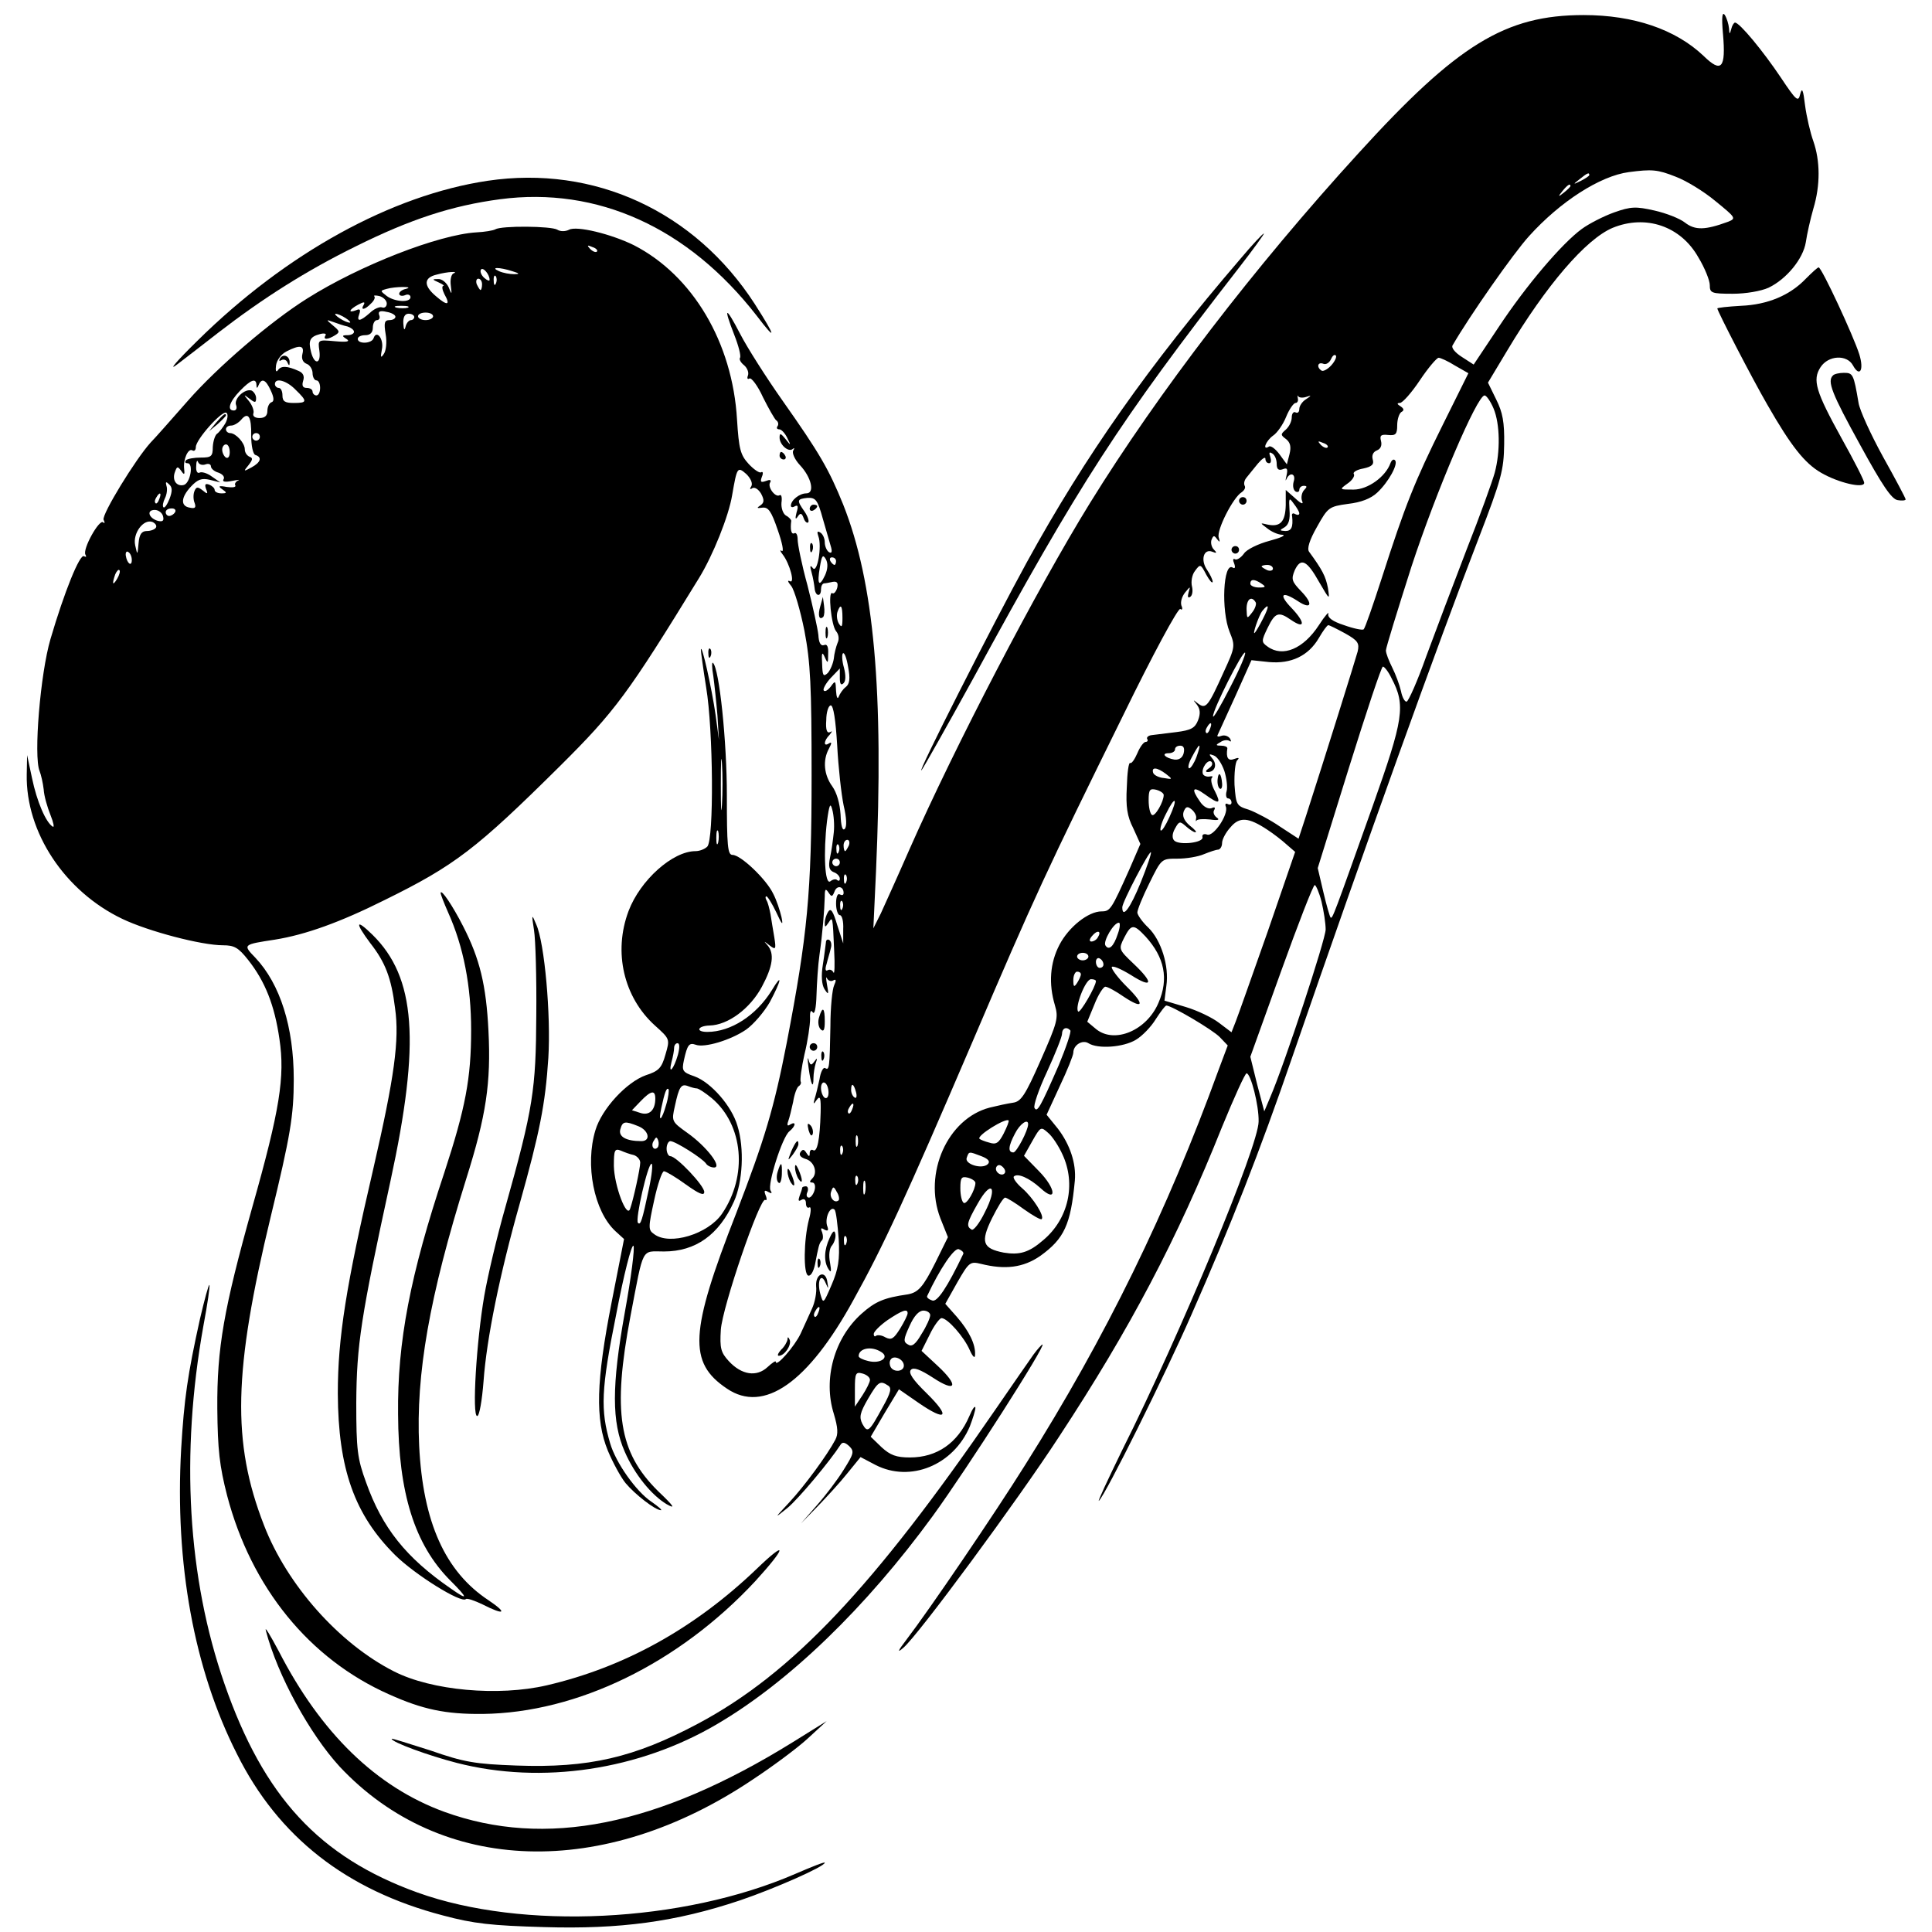 <?xml version="1.0" standalone="no"?>
<!DOCTYPE svg PUBLIC "-//W3C//DTD SVG 20010904//EN"
 "http://www.w3.org/TR/2001/REC-SVG-20010904/DTD/svg10.dtd">
<svg version="1.0" xmlns="http://www.w3.org/2000/svg"
 width="513pt" height="513pt" viewBox="0 0 513 513"
 preserveAspectRatio="xMidYMid meet">
<g transform="translate(0,513) scale(0.1,-0.1)"
fill="#000000" stroke="none">
<path d="M4575 5040 c8 -92 -4 -105 -52 -58 -74 70 -185 108 -318 108 -208 0
-335 -78 -598 -367 -275 -301 -532 -636 -713 -929 -142 -230 -358 -645 -479
-919 -31 -71 -66 -148 -76 -170 l-20 -40 7 150 c21 481 -5 768 -87 975 -38 94
-63 137 -161 276 -43 61 -94 141 -113 178 -39 75 -45 73 -15 -4 11 -28 18 -55
15 -60 -3 -4 2 -13 11 -20 8 -7 13 -19 10 -27 -3 -8 -1 -11 4 -8 5 3 22 -19
36 -50 15 -30 31 -58 35 -61 5 -3 7 -10 4 -15 -4 -5 -2 -9 4 -9 6 0 15 -10 21
-22 11 -22 10 -22 -4 -4 -13 16 -16 17 -16 4 0 -19 24 -40 35 -30 5 4 5 2 1
-5 -3 -6 4 -23 18 -38 31 -33 40 -75 17 -75 -18 0 -41 -18 -41 -33 0 -4 5 -5
11 -1 8 4 9 -1 4 -17 -4 -16 -3 -20 3 -11 7 11 11 10 16 -4 3 -9 9 -14 12 -11
3 3 -1 16 -10 29 -21 30 -20 33 8 36 22 1 27 -5 41 -56 9 -31 19 -65 22 -76 3
-12 1 -16 -6 -12 -6 4 -11 16 -11 26 0 10 -5 22 -12 26 -8 5 -9 2 -5 -10 10
-26 -3 -101 -15 -84 -7 9 -8 5 -3 -12 4 -14 7 -33 8 -42 2 -22 17 -24 17 -3 0
8 3 15 8 16 4 0 14 2 23 4 12 2 15 -3 12 -16 -3 -10 -9 -17 -13 -14 -12 7 -3
-85 10 -101 7 -8 9 -21 4 -31 -4 -10 -9 -29 -10 -42 -2 -13 -9 -30 -16 -38
-12 -11 -14 -7 -15 24 -2 30 0 34 7 18 8 -18 9 -17 9 9 1 19 -3 27 -11 23 -9
-3 -14 7 -15 27 -2 18 -15 77 -29 132 -15 54 -26 109 -26 121 0 13 -4 20 -9
17 -8 -4 -11 10 -8 33 0 3 -6 10 -14 14 -8 5 -13 20 -12 34 2 14 0 23 -5 20
-11 -7 -33 22 -25 34 4 7 -1 8 -11 4 -14 -5 -16 -3 -11 11 4 9 3 15 -2 12 -4
-3 -19 7 -33 22 -22 24 -26 39 -31 118 -12 205 -118 383 -274 463 -61 30 -152
52 -172 41 -10 -5 -23 -5 -31 0 -16 10 -149 11 -165 1 -5 -3 -28 -7 -50 -8
-100 -6 -309 -87 -450 -176 -97 -61 -237 -181 -316 -271 -44 -50 -88 -100 -99
-111 -40 -44 -130 -191 -125 -205 4 -8 3 -11 -1 -7 -10 10 -56 -72 -47 -86 3
-5 2 -7 -4 -4 -11 7 -52 -94 -89 -220 -27 -92 -45 -311 -29 -350 4 -10 9 -32
11 -49 1 -18 10 -48 18 -68 8 -20 11 -34 6 -31 -18 11 -42 66 -55 129 l-13 61
-1 -51 c-3 -154 101 -311 254 -384 69 -33 210 -70 267 -70 30 0 41 -6 67 -39
45 -57 70 -120 83 -210 15 -100 1 -188 -72 -446 -76 -271 -94 -375 -93 -535 1
-110 6 -153 26 -231 64 -244 218 -434 430 -528 89 -40 150 -53 249 -52 251 3
520 134 723 352 84 92 87 113 4 33 -165 -158 -351 -261 -557 -309 -129 -30
-306 -14 -406 37 -146 74 -284 230 -345 388 -86 221 -81 410 18 820 52 214 61
268 61 364 0 139 -36 253 -102 323 -34 35 -33 35 52 48 81 13 173 46 291 105
187 92 244 136 465 355 148 147 181 192 370 500 37 60 79 165 88 220 13 75 14
77 38 56 12 -12 17 -25 13 -32 -5 -7 -4 -10 3 -5 6 3 16 -3 23 -15 9 -17 8
-24 -2 -31 -11 -7 -9 -8 5 -6 16 2 24 -9 41 -59 12 -34 17 -59 11 -56 -6 4 -5
0 2 -9 19 -24 34 -80 19 -71 -7 3 -5 -2 4 -13 8 -10 24 -64 35 -119 16 -84 19
-145 19 -385 0 -311 -11 -423 -66 -709 -34 -175 -59 -257 -134 -452 -124 -317
-128 -397 -25 -466 98 -67 216 16 336 235 80 144 137 268 315 683 167 391 198
457 402 871 77 158 145 284 151 281 5 -4 7 0 3 9 -3 9 1 24 10 35 14 17 14 17
9 0 -3 -11 -2 -16 4 -12 6 3 8 16 5 28 -3 12 0 31 8 41 14 19 15 19 30 -10 9
-16 16 -24 17 -19 0 6 -7 20 -15 32 -18 26 -9 57 14 48 12 -5 13 -3 4 6 -6 6
-9 18 -6 26 5 12 7 12 15 1 7 -9 8 -8 4 5 -6 19 38 106 61 120 7 5 11 12 8 17
-3 6 -1 15 5 22 6 7 19 24 30 37 11 13 20 19 20 13 0 -7 4 -12 10 -12 5 0 6 7
3 17 -4 11 -3 14 5 9 7 -4 12 -16 12 -28 0 -14 5 -18 16 -14 12 5 14 1 10 -17
-3 -12 -3 -16 0 -9 9 20 26 14 19 -7 -3 -11 -1 -22 5 -26 5 -3 10 -1 10 4 0 6
5 11 12 11 9 0 9 -3 1 -11 -6 -6 -9 -19 -6 -28 5 -11 -1 -10 -18 6 l-25 22 0
-40 c-1 -44 -14 -59 -48 -52 -21 5 -21 5 -1 -10 11 -9 29 -17 40 -17 11 -1 -4
-8 -34 -16 -30 -8 -61 -23 -68 -34 -8 -11 -19 -18 -24 -15 -5 3 -6 -2 -2 -11
4 -11 2 -15 -4 -11 -25 15 -31 -114 -8 -171 15 -37 15 -40 -16 -107 -41 -91
-47 -99 -68 -83 -14 11 -14 11 -3 -3 9 -12 10 -24 3 -42 -8 -20 -18 -26 -58
-31 -26 -3 -56 -7 -65 -8 -9 -1 -14 -6 -12 -10 3 -4 1 -8 -4 -8 -5 0 -15 -13
-22 -30 -7 -16 -15 -28 -19 -26 -4 3 -8 -26 -9 -64 -3 -52 1 -78 17 -109 l19
-42 -29 -67 c-48 -107 -51 -112 -74 -112 -35 0 -87 -41 -112 -89 -25 -48 -29
-103 -12 -160 10 -34 7 -45 -38 -147 -41 -93 -52 -109 -73 -112 -14 -2 -42 -8
-62 -13 -112 -29 -177 -175 -131 -294 l20 -50 -33 -67 c-33 -66 -46 -80 -74
-85 -63 -9 -86 -19 -122 -51 -73 -65 -103 -174 -74 -266 11 -37 12 -54 4 -69
-21 -40 -82 -123 -122 -166 -41 -44 -41 -44 -5 -15 29 24 112 123 141 168 5 8
12 6 23 -4 14 -14 12 -20 -15 -63 -16 -26 -48 -68 -71 -94 l-42 -48 44 45 c24
25 60 64 79 88 l35 43 40 -21 c92 -47 206 -1 250 102 8 21 15 43 15 50 -1 7
-8 -3 -16 -22 -31 -72 -86 -110 -158 -110 -36 0 -52 6 -75 27 l-29 28 37 63
38 63 52 -36 c74 -51 86 -38 22 25 -37 36 -50 55 -42 63 7 7 24 1 58 -21 62
-41 70 -22 13 31 l-43 40 22 44 c11 23 26 43 31 43 16 0 60 -50 75 -85 8 -18
14 -23 14 -13 2 28 -16 64 -48 101 l-31 35 32 57 c31 54 34 56 63 49 64 -16
112 -10 157 21 64 46 81 83 92 200 4 46 -13 96 -45 138 l-30 37 35 76 c20 42
36 82 36 89 0 20 24 35 40 25 25 -16 93 -11 126 9 17 10 41 35 53 55 13 20 25
36 28 36 14 0 124 -65 142 -84 l21 -22 -24 -64 c-137 -377 -299 -709 -514
-1050 -82 -131 -254 -384 -316 -465 -23 -30 -24 -35 -7 -20 39 33 303 391 413
560 188 286 314 525 433 823 32 78 61 142 65 142 11 0 33 -85 32 -128 0 -64
-207 -563 -362 -872 -39 -80 -67 -140 -62 -135 18 17 175 333 246 495 104 236
181 432 268 685 190 551 389 1104 494 1375 61 158 67 182 68 250 1 59 -4 85
-21 119 l-22 45 51 85 c104 174 209 296 280 326 88 36 181 5 228 -79 17 -28
30 -61 30 -73 0 -21 4 -23 61 -23 35 0 75 7 95 16 48 23 92 77 99 121 3 21 12
61 20 89 19 63 18 127 0 179 -8 22 -18 65 -22 95 -5 42 -8 49 -13 30 -5 -22
-10 -18 -52 45 -47 70 -109 145 -121 145 -3 0 -8 -8 -10 -17 -4 -15 -5 -15 -6
2 -1 11 -6 27 -11 35 -7 10 -9 -5 -5 -50z m-126 -379 c27 -10 75 -39 106 -65
54 -44 56 -46 33 -55 -60 -22 -87 -23 -114 -2 -14 11 -50 25 -81 32 -49 11
-62 11 -107 -5 -28 -10 -67 -30 -86 -44 -52 -38 -147 -149 -221 -261 l-66 -99
-31 20 c-19 12 -29 25 -25 31 45 78 162 245 203 290 83 92 189 160 265 170 61
8 76 7 124 -12z m-229 4 c0 -2 -10 -9 -22 -15 -22 -11 -22 -10 -4 4 21 17 26
19 26 11z m-50 -29 c0 -2 -8 -10 -17 -17 -16 -13 -17 -12 -4 4 13 16 21 21 21
13z m-2585 -174 c-3 -3 -11 0 -18 7 -9 10 -8 11 6 5 10 -3 15 -9 12 -12z
m-285 -75 c0 -4 -6 -2 -14 5 -8 7 -12 17 -9 22 5 8 23 -12 23 -27z m60 23 c20
-6 21 -8 5 -8 -11 0 -29 3 -40 8 -25 11 1 11 35 0z m-156 -6 c-6 -3 -9 -17 -7
-32 3 -25 3 -26 -6 -4 -6 12 -18 22 -28 21 -16 0 -16 -1 2 -9 11 -5 16 -9 12
-9 -4 -1 -3 -10 3 -22 17 -30 8 -32 -23 -5 -33 28 -32 49 3 57 29 8 60 9 44 3z
m113 -26 c-3 -8 -6 -5 -6 6 -1 11 2 17 5 13 3 -3 4 -12 1 -19z m-37 -3 c0 -8
-2 -15 -4 -15 -2 0 -6 7 -10 15 -3 8 -1 15 4 15 6 0 10 -7 10 -15z m-202 -12
c-10 -2 -18 -8 -18 -13 0 -5 7 -7 15 -4 8 4 15 1 15 -5 0 -15 -41 -13 -63 3
-18 14 -18 14 0 19 10 3 29 5 43 5 16 0 19 -2 8 -5z m-51 -39 c0 -8 -6 -13
-13 -10 -6 2 -21 -4 -32 -15 -26 -23 -36 -24 -28 -3 4 12 2 15 -9 10 -22 -8
-18 2 6 15 15 8 19 8 15 0 -10 -16 3 -14 19 3 8 7 12 16 9 19 -3 3 3 3 13 1
11 -3 20 -12 20 -20z m56 -11 c-7 -2 -21 -2 -30 0 -10 3 -4 5 12 5 17 0 24 -2
18 -5z m-33 -24 c0 -5 -7 -9 -16 -9 -13 0 -15 -7 -10 -37 4 -22 1 -45 -5 -53
-8 -12 -9 -9 -5 12 6 27 -14 54 -22 30 -5 -15 -42 -16 -42 -2 0 6 9 10 20 10
13 0 20 7 20 20 0 11 5 20 11 20 6 0 9 6 6 13 -4 10 2 13 19 9 13 -2 24 -8 24
-13z m-120 -15 c0 -2 -9 0 -20 6 -11 6 -20 13 -20 16 0 2 9 0 20 -6 11 -6 20
-13 20 -16z m170 14 c0 -4 -4 -8 -9 -8 -5 0 -12 -8 -14 -17 -3 -12 -5 -9 -6 8
-1 17 4 26 14 26 8 0 15 -4 15 -9z m50 2 c0 -5 -9 -10 -20 -10 -11 0 -20 5
-20 10 0 6 9 10 20 10 11 0 20 -4 20 -10z m-227 -27 c9 -3 17 -9 17 -14 0 -5
-8 -9 -17 -9 -15 0 -16 -2 -3 -10 11 -7 1 -9 -31 -6 -45 4 -45 4 -41 -25 5
-36 -13 -39 -22 -4 -8 31 -3 41 24 48 11 3 18 1 14 -4 -7 -12 7 -11 26 1 13 8
12 11 -5 25 -20 17 -20 17 0 10 11 -4 28 -10 38 -12z m-120 -73 c-3 -12 1 -22
11 -26 9 -3 16 -15 16 -25 0 -10 5 -19 10 -19 6 0 10 -9 10 -20 0 -11 -4 -20
-10 -20 -5 0 -10 5 -10 10 0 6 -7 10 -16 10 -10 0 -13 6 -9 19 4 12 0 21 -12
26 -31 14 -47 14 -55 2 -5 -7 -7 -1 -5 13 2 14 14 30 28 37 35 18 48 16 42 -7z
m2732 -30 c-10 -11 -22 -17 -26 -14 -14 9 -10 24 5 18 7 -3 16 3 20 12 4 9 9
14 13 10 3 -3 -2 -15 -12 -26z m329 -1 l35 -20 -68 -137 c-75 -151 -100 -214
-162 -407 -23 -71 -44 -132 -48 -136 -3 -3 -27 2 -52 11 -31 10 -44 20 -42 30
3 8 -9 -5 -25 -30 -41 -63 -96 -86 -136 -57 -17 12 -17 15 0 50 20 41 29 44
62 21 38 -26 38 -7 2 31 -36 37 -27 47 16 19 36 -24 42 -8 9 26 -25 26 -27 32
-17 56 16 34 32 27 65 -32 28 -48 28 -48 23 -15 -6 31 -15 48 -50 96 -6 8 1
31 21 66 29 52 32 54 82 61 35 4 61 14 78 30 30 28 57 77 47 86 -4 4 -9 0 -12
-8 -13 -36 -60 -70 -98 -70 -38 0 -38 0 -16 16 12 8 20 20 17 25 -4 5 8 12 25
15 23 5 29 11 25 24 -3 11 1 20 11 24 10 4 14 13 11 25 -4 15 0 18 19 16 20
-2 24 2 24 26 0 15 5 31 11 35 8 4 7 9 -2 15 -10 6 -10 9 -2 9 7 0 31 27 53
60 22 33 45 60 50 60 5 0 25 -9 44 -21z m-3183 -51 c0 -10 2 -10 6 0 8 19 19
14 32 -15 9 -19 9 -29 2 -31 -6 -2 -11 -12 -11 -23 0 -13 -7 -19 -21 -19 -12
0 -19 5 -16 13 2 6 -3 21 -12 32 -15 18 -15 19 2 6 14 -11 17 -11 17 2 0 8 -6
17 -12 20 -18 6 -48 -22 -41 -39 3 -8 0 -14 -6 -14 -19 0 -12 23 16 52 29 30
43 35 44 16z m104 -13 c32 -31 31 -35 -5 -35 -23 0 -30 4 -30 20 0 11 -4 20
-10 20 -5 0 -10 5 -10 10 0 18 31 10 55 -15z m2683 -19 c15 5 15 4 0 -6 -10
-6 -18 -18 -18 -26 0 -8 -4 -12 -10 -9 -5 3 -10 -3 -10 -13 0 -11 -7 -25 -16
-33 -14 -12 -14 -14 1 -25 11 -9 14 -20 9 -40 l-7 -27 -19 26 c-11 15 -24 25
-29 21 -18 -11 -8 15 11 29 11 7 27 30 35 50 8 20 20 37 25 37 5 0 8 6 6 13
-1 6 -1 9 1 5 2 -4 12 -5 21 -2z m498 -31 c17 -41 18 -114 3 -170 -6 -22 -39
-114 -75 -205 -35 -91 -83 -218 -107 -283 -23 -65 -47 -119 -52 -120 -5 -1
-12 12 -15 28 -4 17 -14 44 -23 62 -9 18 -17 38 -17 46 0 7 31 107 68 223 65
198 174 454 194 454 5 0 16 -16 24 -35z m-3367 -38 c-7 -12 -17 -25 -23 -29
-5 -4 -10 -19 -11 -35 0 -25 -4 -28 -32 -28 -17 0 -35 -3 -39 -7 -4 -5 -2 -8
4 -8 17 0 7 -55 -11 -58 -19 -4 -31 14 -22 36 5 14 7 14 16 2 8 -12 10 -11 8
5 -3 26 11 56 22 49 5 -3 9 1 9 9 0 20 70 98 81 91 5 -3 4 -15 -2 -27z m68
-34 c0 -27 5 -49 11 -51 19 -6 14 -20 -10 -33 -22 -12 -22 -11 -8 6 11 14 12
19 3 22 -7 3 -13 11 -13 20 0 17 -24 43 -39 43 -6 0 -11 5 -11 10 0 6 6 10 14
10 7 0 19 7 26 15 19 23 28 9 27 -42z m23 -3 c0 -5 -4 -10 -10 -10 -5 0 -10 5
-10 10 0 6 5 10 10 10 6 0 10 -4 10 -10z m2835 -28 c-3 -3 -11 0 -18 7 -9 10
-8 11 6 5 10 -3 15 -9 12 -12z m-2915 -13 c0 -11 -4 -17 -10 -14 -5 3 -10 13
-10 21 0 8 5 14 10 14 6 0 10 -9 10 -21z m-64 -32 c8 3 14 0 14 -5 0 -6 9 -14
20 -17 11 -4 17 -11 14 -17 -5 -7 3 -9 22 -5 16 3 23 4 16 1 -6 -3 -10 -9 -7
-13 2 -5 -8 -6 -23 -4 -21 4 -24 2 -12 -6 13 -9 13 -11 -2 -11 -10 0 -18 4
-18 9 0 5 -7 11 -14 14 -11 4 -13 1 -9 -11 6 -14 4 -15 -9 -4 -13 10 -17 10
-22 -3 -3 -8 -3 -22 1 -31 4 -12 1 -15 -13 -12 -25 4 -24 27 3 56 18 19 28 23
50 18 l28 -7 -23 16 c-12 9 -27 13 -32 10 -6 -3 -10 4 -9 17 0 13 3 18 5 11 3
-7 12 -9 20 -6z m-96 -92 c-6 -15 -13 -25 -16 -22 -3 3 -1 14 4 24 5 10 7 25
4 33 -3 11 -1 12 7 4 9 -8 9 -18 1 -39z m-27 0 c-3 -9 -8 -14 -10 -11 -3 3 -2
9 2 15 9 16 15 13 8 -4z m3027 -38 c0 -5 -5 -5 -11 -2 -6 4 -10 1 -8 -6 3 -29
-2 -39 -18 -39 -16 1 -16 2 -2 10 11 7 15 21 13 46 -2 32 -1 34 11 17 8 -10
15 -22 15 -26z m-3017 -8 c3 -12 -1 -15 -14 -12 -24 7 -31 29 -8 29 10 0 20
-8 22 -17z m32 11 c-3 -5 -10 -10 -16 -10 -5 0 -9 5 -9 10 0 6 7 10 16 10 8 0
12 -4 9 -10z m-51 -41 c-3 -5 -14 -9 -24 -9 -14 0 -20 -9 -22 -32 -3 -33 -3
-33 -9 -6 -7 32 22 71 46 62 8 -4 12 -10 9 -15z m-64 -86 c0 -19 -13 -9 -16
12 -1 8 2 13 7 9 5 -3 9 -12 9 -21z m1841 -40 c-16 -34 -22 -25 -14 21 5 31 8
35 16 21 6 -11 5 -26 -2 -42z m29 37 c0 -5 -2 -10 -4 -10 -3 0 -8 5 -11 10 -3
6 -1 10 4 10 6 0 11 -4 11 -10z m1160 -20 c0 -5 -7 -7 -15 -4 -8 4 -15 8 -15
10 0 2 7 4 15 4 8 0 15 -4 15 -10z m-3069 -27 c-12 -20 -14 -14 -5 12 4 9 9
14 11 11 3 -2 0 -13 -6 -23z m3039 -13 c12 -8 11 -10 -7 -10 -13 0 -23 5 -23
10 0 13 11 13 30 0z m-16 -49 c3 -4 -1 -17 -9 -27 -14 -18 -14 -18 -15 9 0 26
13 36 24 18z m-1097 -42 c0 -24 -2 -27 -10 -14 -5 9 -6 23 -3 31 8 22 13 17
13 -17z m1117 -1 c-9 -18 -19 -35 -22 -38 -8 -9 10 45 20 58 18 22 19 13 2
-20z m218 -40 c34 -19 38 -26 33 -48 -6 -22 -86 -278 -137 -436 l-20 -61 -49
32 c-26 18 -64 38 -83 45 -33 10 -34 13 -38 66 -1 30 2 60 7 65 7 7 4 8 -7 4
-17 -7 -23 3 -19 28 0 4 -7 7 -16 7 -15 0 -16 2 -3 9 8 6 18 7 24 4 5 -4 6 -1
2 6 -5 7 -15 10 -23 7 -8 -3 -12 -2 -10 2 2 4 23 50 47 103 l43 96 47 -5 c58
-5 104 16 132 64 11 19 22 34 25 34 3 0 23 -10 45 -22z m-1326 -142 c-8 -6
-16 -18 -19 -26 -3 -8 -6 -1 -7 15 -1 28 -2 29 -14 12 -8 -10 -16 -15 -19 -10
-2 4 6 19 19 33 l24 25 0 -25 c0 -16 3 -21 10 -14 6 6 6 21 1 41 -5 17 -6 34
-3 38 4 4 10 -12 14 -36 6 -31 4 -45 -6 -53z m1020 -2 c-25 -49 -45 -83 -45
-76 -1 17 79 175 85 169 3 -3 -15 -45 -40 -93z m429 25 c38 -72 32 -108 -50
-339 -104 -292 -107 -301 -112 -296 -2 2 -11 33 -19 67 l-15 64 83 267 c46
147 86 268 90 268 4 0 15 -14 23 -31z m-1472 -178 c3 -58 11 -130 17 -159 8
-34 9 -57 3 -63 -6 -6 -10 8 -11 38 -2 30 -10 58 -22 75 -22 30 -26 69 -9 100
8 15 8 19 0 14 -15 -10 -14 7 2 23 7 9 8 11 1 7 -8 -4 -12 6 -10 32 0 21 6 39
12 39 7 0 13 -39 17 -106z m990 44 c-3 -9 -8 -14 -10 -11 -3 3 -2 9 2 15 9 16
15 13 8 -4z m-70 -65 c-3 -12 -12 -18 -24 -17 -25 4 -37 17 -16 17 10 0 17 5
17 10 0 6 6 10 14 10 9 0 12 -7 9 -20z m34 -10 c-6 -16 -15 -30 -19 -30 -5 0
-2 14 7 30 9 17 17 30 19 30 3 0 -1 -13 -7 -30z m74 -37 c6 -19 9 -43 6 -54
-3 -10 -1 -19 4 -19 5 0 9 -5 9 -11 0 -5 -4 -7 -10 -4 -5 3 -8 0 -5 -7 8 -20
-33 -81 -50 -74 -8 3 -14 0 -12 -7 3 -15 -62 -22 -75 -9 -6 6 -6 18 2 32 11
20 13 20 29 6 10 -9 21 -16 25 -16 5 0 -2 8 -15 18 -15 13 -20 25 -16 37 6 14
10 15 22 5 7 -6 13 -17 11 -23 -1 -7 -1 -9 1 -6 2 4 18 5 36 3 21 -3 27 -1 18
5 -7 5 -11 14 -7 20 4 7 1 9 -7 5 -9 -3 -22 4 -31 18 -24 34 -19 42 13 19 39
-28 44 -26 27 8 -9 16 -12 32 -8 36 4 3 1 5 -7 3 -7 -1 -15 2 -17 7 -5 15 14
41 23 32 4 -5 1 -12 -7 -17 -9 -6 -10 -10 -3 -10 19 0 26 20 12 36 -10 12 -9
13 4 8 9 -3 21 -21 28 -41z m-155 -8 c18 -14 18 -15 -5 -11 -14 1 -27 8 -29
14 -5 16 10 15 34 -3z m-6 -56 c0 -18 -23 -58 -31 -53 -5 3 -9 20 -9 39 0 28
3 32 20 28 11 -3 20 -9 20 -14z m15 -59 c-10 -22 -20 -38 -23 -35 -3 3 3 23
14 44 25 51 33 43 9 -9z m-891 -40 c-2 -19 -6 -50 -10 -67 -5 -25 -2 -34 10
-39 9 -3 16 -11 16 -17 0 -6 -3 -7 -7 -4 -3 4 -12 2 -18 -3 -15 -12 -19 76 -9
160 6 44 9 50 14 30 4 -14 6 -41 4 -60z m1151 7 c17 -11 40 -29 52 -40 l22
-19 -73 -212 c-41 -116 -79 -224 -85 -239 l-11 -28 -33 25 c-18 14 -58 33 -88
42 l-57 17 5 39 c8 53 -14 122 -48 155 -16 15 -29 34 -29 40 0 7 14 42 32 78
32 65 32 65 74 65 24 0 55 5 71 12 15 6 32 12 38 12 5 1 10 8 10 18 0 9 10 28
22 41 24 29 48 27 98 -6z m-1111 -42 c-4 -8 -8 -15 -10 -15 -2 0 -4 7 -4 15 0
8 4 15 10 15 5 0 7 -7 4 -15z m-27 -17 c-3 -8 -6 -5 -6 6 -1 11 2 17 5 13 3
-3 4 -12 1 -19z m802 -81 c-28 -69 -49 -97 -49 -66 0 14 72 151 76 146 2 -2
-10 -38 -27 -80z m-799 53 c0 -5 -4 -10 -10 -10 -5 0 -10 5 -10 10 0 6 5 10
10 10 6 0 10 -4 10 -10z m17 -52 c-3 -8 -6 -5 -6 6 -1 11 2 17 5 13 3 -3 4
-12 1 -19z m-7 -29 c0 -6 -4 -7 -10 -4 -6 4 -10 -7 -10 -24 0 -17 5 -31 10
-31 6 0 10 -17 9 -37 l0 -38 -16 49 c-11 37 -17 46 -24 35 -5 -8 -9 -21 -9
-29 0 -13 1 -13 10 0 11 17 11 18 15 -75 2 -38 1 -64 -2 -57 -3 6 -9 9 -15 6
-6 -4 -8 2 -3 17 3 13 9 31 11 41 3 9 1 19 -4 22 -5 3 -9 0 -9 -7 -1 -7 -4
-33 -8 -58 -5 -30 -3 -53 4 -65 11 -17 12 -15 7 11 -3 17 -3 24 0 17 3 -6 11
-9 17 -5 7 4 8 0 2 -13 -5 -10 -10 -59 -10 -109 -2 -111 -3 -118 -14 -111 -5
3 -12 -10 -15 -30 -4 -19 -10 -43 -13 -52 -4 -15 -3 -15 6 -2 9 12 11 4 10
-35 -2 -71 -9 -106 -20 -99 -5 3 -9 -1 -9 -8 0 -10 -2 -10 -9 1 -6 10 -10 10
-16 1 -4 -7 1 -13 13 -17 24 -6 34 -37 19 -52 -8 -8 -8 -11 0 -11 6 0 9 -9 6
-20 -3 -11 -10 -20 -15 -20 -6 0 -8 7 -4 15 3 8 1 15 -4 15 -6 0 -10 -2 -10
-4 0 -2 -3 -12 -7 -22 -4 -12 -3 -15 5 -10 7 4 12 1 12 -9 0 -9 4 -14 9 -11 5
3 5 -11 -1 -32 -14 -54 -15 -145 -2 -149 7 -2 14 11 18 29 9 47 11 57 18 64 4
3 4 13 1 22 -5 11 -3 13 6 7 10 -5 12 -2 7 11 -6 21 9 53 20 42 4 -4 8 -39 11
-78 3 -56 -1 -80 -19 -122 -22 -51 -22 -51 -30 -23 -9 34 2 57 14 29 8 -18 8
-18 5 1 -4 34 -32 24 -30 -10 2 -16 -3 -43 -11 -60 -7 -16 -21 -46 -30 -66
-16 -34 -66 -91 -66 -75 0 4 -10 -3 -22 -14 -29 -27 -69 -21 -103 16 -21 23
-24 34 -21 83 4 60 104 353 118 345 4 -3 5 3 1 12 -5 13 -3 15 7 9 9 -5 11 -4
6 4 -9 15 31 142 50 157 17 14 19 28 2 18 -7 -5 -9 -2 -5 9 3 8 9 32 13 51 3
20 10 39 15 42 5 3 7 9 5 12 -2 4 2 37 10 72 9 36 15 79 15 95 -1 19 2 25 7
17 5 -7 9 11 10 45 1 32 4 81 8 108 8 56 13 117 14 155 0 19 2 22 10 10 8 -12
10 -12 16 3 6 17 24 14 24 -4z m1269 -23 c6 -25 11 -58 11 -74 0 -26 -109
-357 -147 -445 l-16 -38 -19 72 -18 73 82 228 c45 125 85 228 89 228 3 0 12
-20 18 -44z m-1272 -18 c-3 -8 -6 -5 -6 6 -1 11 2 17 5 13 3 -3 4 -12 1 -19z
m731 -68 c-11 -34 -24 -45 -33 -30 -6 11 22 60 36 60 4 0 3 -14 -3 -30z m74
-7 c50 -55 62 -112 34 -176 -31 -73 -116 -109 -165 -70 l-24 20 19 46 c10 26
24 47 29 47 6 0 28 -12 48 -26 54 -36 58 -22 8 27 -23 23 -40 46 -39 51 2 5
25 -5 51 -21 58 -37 61 -21 7 30 -40 38 -40 39 -25 69 19 37 25 37 57 3z
m-127 -2 c-3 -6 -11 -11 -17 -11 -6 0 -6 6 2 15 14 17 26 13 15 -4z m-25 -51
c0 -5 -7 -10 -15 -10 -8 0 -15 5 -15 10 0 6 7 10 15 10 8 0 15 -4 15 -10z m40
-21 c0 -5 -4 -9 -10 -9 -5 0 -10 7 -10 16 0 8 5 12 10 9 6 -3 10 -10 10 -16z
m-60 -26 c0 -5 -5 -15 -10 -23 -8 -12 -10 -11 -10 8 0 12 5 22 10 22 6 0 10
-3 10 -7z m40 -18 c0 -14 -42 -86 -47 -81 -10 10 19 86 34 86 7 0 13 -2 13 -5z
m-68 -131 c3 -3 -11 -45 -31 -93 -48 -110 -57 -126 -64 -113 -4 5 11 49 33 96
22 48 40 93 40 101 0 15 12 20 22 9z m-642 -165 c0 -11 -4 -17 -10 -14 -5 3
-10 15 -10 26 0 11 5 17 10 14 6 -3 10 -15 10 -26z m73 1 c3 -11 1 -18 -4 -14
-5 3 -9 12 -9 20 0 20 7 17 13 -6z m-10 -45 c-3 -9 -8 -14 -10 -11 -3 3 -2 9
2 15 9 16 15 13 8 -4z m402 -65 c-13 -25 -20 -30 -38 -24 -12 3 -24 8 -26 10
-9 8 69 56 77 49 2 -2 -4 -17 -13 -35z m65 25 c0 -17 -31 -75 -39 -75 -15 0
-14 16 4 50 13 26 35 41 35 25z m91 -80 c37 -79 16 -172 -51 -228 -38 -33 -63
-40 -105 -33 -56 11 -62 28 -31 91 15 30 30 55 35 55 4 0 27 -14 50 -31 24
-17 45 -29 47 -26 8 8 -23 57 -52 82 -15 13 -25 27 -22 31 10 10 41 -4 70 -30
45 -42 43 -3 -3 44 l-40 41 22 39 c22 39 23 39 42 22 11 -9 28 -35 38 -57z
m-544 23 c-3 -7 -5 -2 -5 12 0 14 2 19 5 13 2 -7 2 -19 0 -25z m-40 -20 c-3
-8 -6 -5 -6 6 -1 11 2 17 5 13 3 -3 4 -12 1 -19z m369 -8 c18 -7 24 -14 17
-21 -15 -15 -63 0 -56 17 6 17 5 17 39 4z m61 -46 c-9 -9 -28 6 -21 18 4 6 10
6 17 -1 6 -6 8 -13 4 -17z m-390 -26 c-3 -8 -6 -5 -6 6 -1 11 2 17 5 13 3 -3
4 -12 1 -19z m313 1 c0 -18 -23 -58 -31 -53 -5 3 -9 20 -9 39 0 28 3 32 20 28
11 -3 20 -9 20 -14z m-293 -26 c-3 -10 -5 -4 -5 12 0 17 2 24 5 18 2 -7 2 -21
0 -30z m-70 -20 c-11 -10 -26 8 -20 23 5 15 7 14 15 -1 6 -9 7 -19 5 -22z
m388 -32 c-14 -29 -30 -49 -35 -46 -15 9 -13 18 16 69 37 66 54 45 19 -23z
m-368 -83 c-3 -8 -6 -5 -6 6 -1 11 2 17 5 13 3 -3 4 -12 1 -19z m311 -27 c-43
-90 -70 -130 -83 -124 -9 3 -15 8 -13 12 33 71 72 129 84 124 8 -3 13 -8 12
-12z m-385 -156 c-3 -9 -8 -14 -10 -11 -3 3 -2 9 2 15 9 16 15 13 8 -4z m237
-2 c0 -5 -9 -23 -20 -41 -17 -27 -23 -31 -39 -23 -10 6 -21 7 -25 4 -3 -3 -6
-1 -6 5 0 6 17 23 37 37 39 26 53 31 53 18z m60 -5 c0 -7 -10 -30 -23 -50 -16
-28 -26 -35 -36 -28 -13 7 -12 14 4 49 12 27 25 41 37 41 10 0 18 -6 18 -12z
m-130 -98 c23 -14 -2 -32 -34 -24 -14 3 -26 9 -26 13 0 21 34 28 60 11z m60
-36 c0 -16 -26 -19 -35 -4 -3 6 -4 14 0 20 8 13 35 1 35 -16z m-90 -38 c0 -6
-9 -24 -20 -41 l-20 -30 0 47 c0 41 2 46 20 41 11 -3 20 -10 20 -17z m48 -15
c10 -6 8 -18 -14 -57 -36 -66 -40 -70 -54 -45 -9 18 -7 29 15 67 27 46 32 49
53 35z"/>
<path d="M744 4179 c-4 -7 -3 -9 4 -5 5 3 13 0 15 -6 4 -9 6 -10 6 -1 1 17
-16 25 -25 12z"/>
<path d="M574 4008 l-19 -23 23 19 c12 11 22 21 22 23 0 8 -8 2 -26 -19z"/>
<path d="M3233 3060 c-1 -11 2 -22 6 -24 4 -3 7 4 6 14 -2 27 -10 33 -12 10z"/>
<path d="M2175 2429 c-4 -12 -2 -26 4 -32 8 -8 11 -2 11 21 0 37 -6 41 -15 11z"/>
<path d="M2150 2350 c0 -5 5 -10 10 -10 6 0 10 5 10 10 0 6 -4 10 -10 10 -5 0
-10 -4 -10 -10z"/>
<path d="M2181 2324 c0 -11 3 -14 6 -6 3 7 2 16 -1 19 -3 4 -6 -2 -5 -13z"/>
<path d="M2147 2295 c6 -45 13 -59 13 -27 0 11 3 29 6 39 5 14 4 15 -4 4 -8
-11 -11 -10 -15 5 -3 10 -3 1 0 -21z"/>
<path d="M2147 2129 c4 -13 8 -18 11 -10 2 7 -1 18 -6 23 -8 8 -9 4 -5 -13z"/>
<path d="M2101 2073 c-10 -26 -10 -27 4 -9 8 11 15 23 15 28 0 15 -7 8 -19
-19z"/>
<path d="M2065 2019 c-4 -12 -3 -25 2 -29 4 -5 8 4 9 21 1 34 -2 37 -11 8z"/>
<path d="M2111 2030 c0 -8 4 -22 9 -30 12 -18 12 -2 0 25 -6 13 -9 15 -9 5z"/>
<path d="M2091 2020 c0 -8 4 -22 9 -30 12 -18 12 -2 0 25 -6 13 -9 15 -9 5z"/>
<path d="M2203 1843 c-15 -32 -16 -63 -3 -83 7 -11 8 -6 4 17 -4 20 -2 39 6
47 6 8 10 22 8 30 -2 11 -7 7 -15 -11z"/>
<path d="M2171 1774 c0 -11 3 -14 6 -6 3 7 2 16 -1 19 -3 4 -6 -2 -5 -13z"/>
<path d="M2091 1573 c-1 -6 -8 -19 -17 -27 -8 -9 -11 -16 -6 -16 15 0 34 28
29 42 -4 9 -6 9 -6 1z"/>
<path d="M1295 4650 c-255 -38 -535 -192 -771 -425 -55 -54 -79 -82 -54 -63
25 19 74 57 110 85 118 91 233 164 365 229 145 72 255 108 383 125 258 34 499
-75 681 -309 54 -71 52 -58 -5 31 -159 246 -426 369 -709 327z"/>
<path d="M3293 4442 c-243 -283 -411 -522 -566 -804 -91 -166 -296 -570 -280
-553 5 6 67 116 138 245 283 520 387 680 704 1088 39 50 69 92 67 92 -3 0 -31
-30 -63 -68z"/>
<path d="M4795 4390 c-42 -44 -101 -69 -172 -72 -35 -2 -63 -5 -63 -7 0 -7 93
-187 133 -256 63 -110 99 -155 142 -180 46 -27 115 -43 115 -27 0 6 -27 59
-60 118 -69 125 -78 155 -56 189 21 32 70 34 86 5 18 -33 30 -13 17 29 -15 48
-100 231 -108 231 -3 0 -18 -14 -34 -30z"/>
<path d="M4867 4133 c-16 -15 -3 -48 72 -184 59 -108 84 -145 100 -147 11 -2
21 -1 21 2 0 3 -27 54 -60 113 -33 60 -62 124 -65 143 -13 77 -15 80 -39 80
-12 0 -26 -3 -29 -7z"/>
<path d="M2070 3920 c0 -5 5 -10 11 -10 5 0 7 5 4 10 -3 6 -8 10 -11 10 -2 0
-4 -4 -4 -10z"/>
<path d="M3290 3800 c0 -5 5 -10 10 -10 6 0 10 5 10 10 0 6 -4 10 -10 10 -5 0
-10 -4 -10 -10z"/>
<path d="M2150 3779 c0 -5 5 -7 10 -4 6 3 10 8 10 11 0 2 -4 4 -10 4 -5 0 -10
-5 -10 -11z"/>
<path d="M2151 3674 c0 -11 3 -14 6 -6 3 7 2 16 -1 19 -3 4 -6 -2 -5 -13z"/>
<path d="M3270 3670 c0 -5 5 -10 10 -10 6 0 10 5 10 10 0 6 -4 10 -10 10 -5 0
-10 -4 -10 -10z"/>
<path d="M2178 3520 c-7 -24 -3 -38 8 -28 3 4 4 17 2 30 l-3 23 -7 -25z"/>
<path d="M2192 3450 c0 -14 2 -19 5 -12 2 6 2 18 0 25 -3 6 -5 1 -5 -13z"/>
<path d="M1861 3405 c0 -5 6 -50 14 -100 19 -113 21 -405 3 -423 -7 -7 -21
-12 -31 -12 -61 0 -147 -77 -178 -159 -41 -109 -13 -229 70 -304 40 -36 40
-36 28 -77 -10 -36 -18 -44 -52 -55 -51 -18 -117 -89 -134 -146 -28 -92 -4
-215 53 -268 l23 -21 -33 -168 c-41 -209 -44 -311 -10 -394 13 -31 34 -70 47
-86 25 -30 79 -72 94 -72 4 0 -7 10 -26 23 -40 27 -94 103 -109 155 -26 88
-24 143 16 341 20 105 41 188 46 183 4 -4 -6 -84 -23 -177 -35 -195 -35 -291
0 -370 26 -60 71 -115 111 -139 25 -14 20 -6 -23 35 -104 103 -121 210 -73
464 36 188 28 172 89 172 84 0 146 44 186 133 23 51 28 141 9 201 -15 52 -70
115 -114 131 -32 11 -34 15 -28 43 9 41 14 47 31 41 23 -9 93 12 134 40 20 14
48 47 63 73 31 58 35 81 5 31 -41 -66 -108 -110 -171 -110 -32 0 -26 16 6 17
49 1 108 45 139 103 29 54 34 88 15 110 -11 12 -10 12 5 0 17 -13 18 -11 13
21 -3 19 -8 46 -10 61 -3 15 -7 32 -11 38 -3 5 -3 10 0 10 3 0 15 -19 26 -42
16 -35 19 -37 14 -13 -4 17 -13 45 -22 62 -18 38 -86 103 -108 103 -13 0 -15
24 -15 158 0 143 -20 337 -37 352 -3 3 -3 -13 1 -35 3 -22 8 -69 11 -105 l4
-65 -9 67 c-10 70 -37 191 -39 173z m56 -412 c-2 -32 -3 -8 -3 52 0 61 1 87 3
58 2 -29 2 -78 0 -110z m-10 -100 c-3 -10 -5 -4 -5 12 0 17 2 24 5 18 2 -7 2
-21 0 -30z m-107 -564 c-11 -38 -26 -55 -17 -19 4 14 7 31 7 38 0 6 4 12 9 12
6 0 6 -12 1 -31z m50 -89 c5 0 23 -12 40 -26 84 -71 96 -206 27 -307 -37 -54
-139 -85 -180 -54 -16 11 -16 17 0 90 9 42 21 77 26 77 5 0 32 -16 58 -35 35
-25 49 -31 49 -20 0 17 -74 95 -90 95 -5 0 -10 9 -10 20 0 11 5 20 10 20 13 0
86 -46 95 -60 3 -5 13 -10 21 -10 23 0 -20 56 -71 92 -42 30 -42 31 -33 71 11
52 17 60 35 53 8 -3 18 -6 23 -6z m-81 -43 c-12 -43 -22 -50 -13 -9 9 42 14
55 19 50 2 -2 0 -21 -6 -41z m-29 16 c0 -31 -16 -46 -40 -38 l-22 7 23 24 c27
28 39 31 39 7z m-46 -73 c29 -11 35 -40 9 -40 -41 0 -61 12 -56 31 6 22 12 23
47 9z m52 -57 c-10 -10 -19 5 -10 18 6 11 8 11 12 0 2 -7 1 -15 -2 -18z m-63
-20 c9 -3 17 -12 17 -20 0 -15 -18 -98 -27 -123 -9 -26 -42 62 -43 114 0 42 2
47 18 41 9 -4 25 -10 35 -12z m40 -90 c-18 -85 -22 -97 -29 -90 -8 8 26 157
36 157 4 0 1 -30 -7 -67z"/>
<path d="M1881 3394 c0 -11 3 -14 6 -6 3 7 2 16 -1 19 -3 4 -6 -2 -5 -13z"/>
<path d="M1170 2759 c0 -4 9 -27 20 -52 41 -91 61 -196 61 -312 0 -128 -15
-207 -71 -378 -91 -273 -125 -450 -123 -642 1 -210 44 -346 138 -441 49 -49
49 -55 2 -22 -119 82 -182 161 -225 282 -23 63 -26 86 -26 211 1 154 12 227
91 590 80 369 67 540 -48 653 -45 44 -47 33 -6 -22 40 -51 56 -92 66 -173 12
-84 -2 -184 -57 -423 -73 -313 -95 -452 -95 -600 1 -200 44 -322 153 -430 53
-52 175 -128 187 -116 3 3 23 -4 44 -14 59 -30 68 -24 16 11 -115 76 -174 207
-184 410 -9 190 27 396 125 709 53 168 66 255 59 393 -6 121 -23 191 -67 277
-28 55 -59 101 -60 89z"/>
<path d="M1418 2660 c4 -25 7 -126 6 -225 -1 -198 -8 -247 -82 -510 -22 -77
-47 -183 -56 -235 -21 -121 -33 -320 -19 -320 6 0 13 42 17 93 8 112 43 284
96 471 53 189 68 264 76 387 7 114 -10 305 -32 354 -12 29 -13 29 -6 -15z"/>
<path d="M531 1628 c-33 -149 -42 -212 -50 -346 -17 -303 34 -584 148 -809
110 -221 291 -362 547 -429 82 -22 129 -27 269 -31 201 -6 350 14 520 71 94
32 225 90 225 100 0 3 -35 -11 -79 -30 -298 -129 -723 -150 -1003 -49 -260 94
-408 254 -512 554 -98 282 -117 609 -56 950 11 58 18 107 16 109 -2 2 -13 -39
-25 -90z"/>
<path d="M2744 1533 c-11 -16 -56 -80 -99 -143 -326 -475 -542 -704 -792 -837
-169 -90 -290 -118 -482 -111 -110 4 -139 9 -228 40 -57 18 -103 33 -103 31 0
-9 99 -45 173 -64 226 -58 484 -19 691 103 191 112 395 309 573 553 93 128
302 455 291 455 -2 0 -13 -12 -24 -27z"/>
<path d="M706 800 c31 -119 117 -275 196 -361 269 -287 700 -301 1097 -34 53
35 119 84 146 109 l50 46 -90 -56 c-360 -223 -657 -282 -925 -185 -181 66
-328 209 -440 427 -23 43 -38 68 -34 54z"/>
</g>
</svg>
